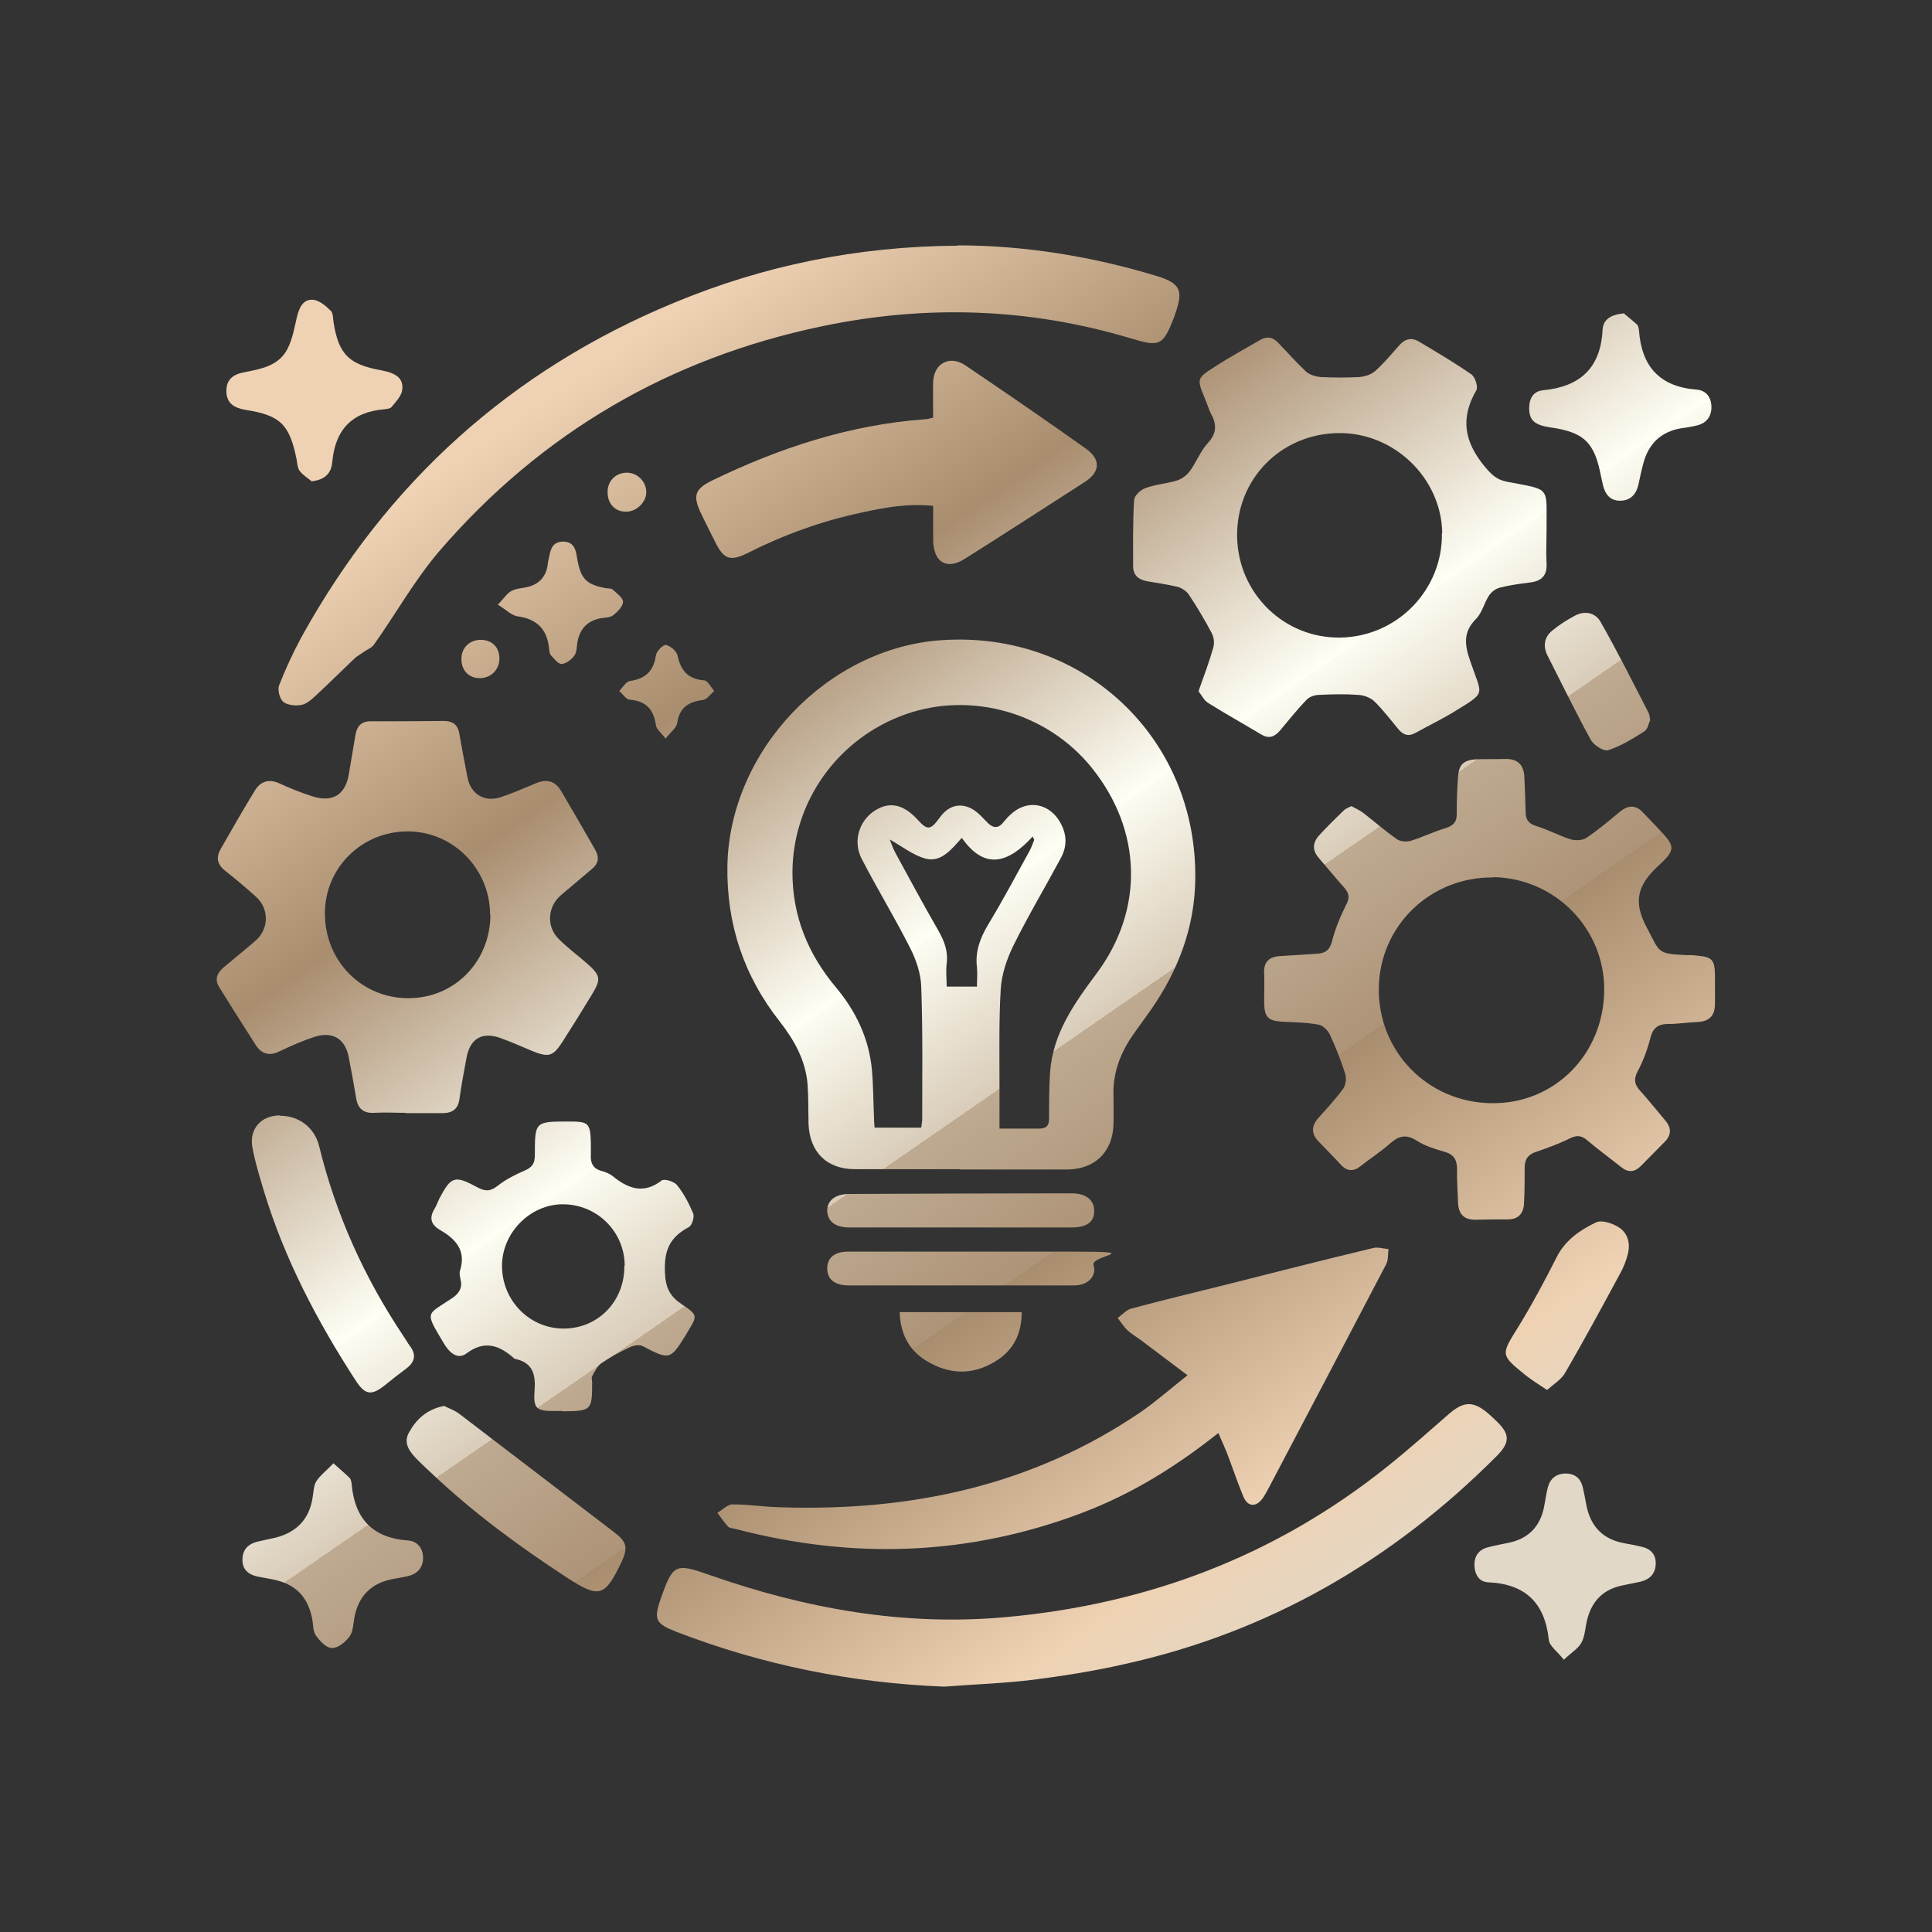 <?xml version="1.0" encoding="UTF-8"?>
<svg id="Layer_1" xmlns="http://www.w3.org/2000/svg" version="1.1" xmlns:xlink="http://www.w3.org/1999/xlink" viewBox="0 0 600 600">
  <rect x="0" y="0" width="600" height="600" fill="#333333" stroke="none"/>
  <!-- Generator: Adobe Illustrator 29.1.0, SVG Export Plug-In . SVG Version: 2.1.0 Build 142)  -->
  <defs>
    <style>
      .st0 {
        fill: url(#linear-gradient2);
      }

      .st1 {
        fill: url(#linear-gradient10);
      }

      .st2 {
        fill: url(#linear-gradient21);
      }

      .st3 {
        fill: url(#linear-gradient1);
      }

      .st4 {
        fill: url(#linear-gradient9);
      }

      .st5 {
        fill: url(#linear-gradient18);
      }

      .st6 {
        fill: url(#linear-gradient23);
      }

      .st7 {
        fill: url(#linear-gradient8);
      }

      .st8 {
        fill: url(#linear-gradient11);
      }

      .st9 {
        fill: url(#linear-gradient16);
      }

      .st10 {
        fill: url(#linear-gradient22);
      }

      .st11 {
        fill: url(#linear-gradient19);
      }

      .st12 {
        fill: url(#linear-gradient12);
      }

      .st13 {
        fill: url(#linear-gradient7);
      }

      .st14 {
        fill: url(#linear-gradient20);
      }

      .st15 {
        fill: url(#linear-gradient4);
      }

      .st16 {
        fill: url(#linear-gradient14);
      }

      .st17 {
        fill: url(#linear-gradient5);
      }

      .st18 {
        fill: url(#linear-gradient3);
      }

      .st19 {
        fill: url(#linear-gradient15);
      }

      .st20 {
        fill: url(#linear-gradient17);
      }

      .st21 {
        fill: url(#linear-gradient6);
      }

      .st22 {
        fill: url(#linear-gradient13);
      }

      .st23 {
        fill: url(#linear-gradient);
      }
    </style>
    <linearGradient id="linear-gradient" x1="183" y1="115.4" x2="473.5" y2="536.2" gradientUnits="userSpaceOnUse">
      <stop offset="0" stop-color="#eed2b3"/>
      <stop offset=".2" stop-color="#a98d6f"/>
      <stop offset=".4" stop-color="#fffff5"/>
      <stop offset=".4" stop-color="#fcfcf1"/>
      <stop offset=".5" stop-color="#d9ccb9"/>
      <stop offset=".5" stop-color="#beaa91"/>
      <stop offset=".6" stop-color="#ae9478"/>
      <stop offset=".6" stop-color="#a98d6f"/>
      <stop offset=".8" stop-color="#eed2b3"/>
      <stop offset=".9" stop-color="#e2d8c8"/>
    </linearGradient>
    <linearGradient id="linear-gradient1" x1="283.2" y1="46.3" x2="573.7" y2="467.1" xlink:href="#linear-gradient"/>
    <linearGradient id="linear-gradient2" x1="65.7" y1="196.4" x2="356.2" y2="617.2" xlink:href="#linear-gradient"/>
    <linearGradient id="linear-gradient3" x1="316.6" y1="23.2" x2="607.1" y2="444" xlink:href="#linear-gradient"/>
    <linearGradient id="linear-gradient4" x1="194.8" y1="107.3" x2="485.3" y2="528.1" xlink:href="#linear-gradient"/>
    <linearGradient id="linear-gradient5" x1="118.9" y1="159.7" x2="409.4" y2="580.5" xlink:href="#linear-gradient"/>
    <linearGradient id="linear-gradient6" x1="134" y1="149.3" x2="424.5" y2="570.1" xlink:href="#linear-gradient"/>
    <linearGradient id="linear-gradient7" x1="230.7" y1="82.5" x2="521.2" y2="503.3" xlink:href="#linear-gradient"/>
    <linearGradient id="linear-gradient8" x1="47.4" y1="209" x2="337.9" y2="629.9" xlink:href="#linear-gradient"/>
    <linearGradient id="linear-gradient9" x1=".8" y1="241.2" x2="291.4" y2="662" xlink:href="#linear-gradient"/>
    <linearGradient id="linear-gradient10" x1="4.4" y1="238.7" x2="295" y2="659.5" xlink:href="#linear-gradient"/>
    <linearGradient id="linear-gradient11" x1="394.6" y1="-30.6" x2="685.1" y2="390.2" xlink:href="#linear-gradient"/>
    <linearGradient id="linear-gradient12" x1="215.1" y1="93.3" x2="505.6" y2="514.1" xlink:href="#linear-gradient"/>
    <linearGradient id="linear-gradient13" x1="-43.3" y1="271.6" x2="247.3" y2="692.5" xlink:href="#linear-gradient"/>
    <linearGradient id="linear-gradient14" x1="122.6" y1="157.1" x2="413.1" y2="577.9" xlink:href="#linear-gradient"/>
    <linearGradient id="linear-gradient15" x1="254.3" y1="66.2" x2="544.9" y2="487" xlink:href="#linear-gradient"/>
    <linearGradient id="linear-gradient16" x1="130.8" y1="151.4" x2="421.3" y2="572.3" xlink:href="#linear-gradient"/>
    <linearGradient id="linear-gradient17" x1="139.3" y1="145.6" x2="429.9" y2="566.4" xlink:href="#linear-gradient"/>
    <linearGradient id="linear-gradient18" x1="349.8" y1=".3" x2="640.3" y2="421.1" xlink:href="#linear-gradient"/>
    <linearGradient id="linear-gradient19" x1="143.5" y1="142.7" x2="434" y2="563.5" xlink:href="#linear-gradient"/>
    <linearGradient id="linear-gradient20" x1="123.3" y1="156.7" x2="413.8" y2="577.5" xlink:href="#linear-gradient"/>
    <linearGradient id="linear-gradient21" x1="152.9" y1="136.2" x2="443.4" y2="557" xlink:href="#linear-gradient"/>
    <linearGradient id="linear-gradient22" x1="173.3" y1="122.1" x2="463.9" y2="542.9" xlink:href="#linear-gradient"/>
    <linearGradient id="linear-gradient23" x1="118.4" y1="160" x2="408.9" y2="580.9" xlink:href="#linear-gradient"/>
  </defs>
  <path class="st23" d="M298.1,363.1c-10.9,0-21.7,0-32.6,0-8.8,0-14.1-5.4-14.4-14.1-.1-4,0-8.1-.3-12.2-.6-7.5-4.1-13.7-8.6-19.5-11.2-14.2-16.6-30.3-16.3-48.5.7-35.7,31.1-67.7,66.7-70,44-2.9,79.3,30.5,78.6,74.4-.2,14.8-5.3,28.2-13.7,40.3-2.1,3-4.3,5.9-6.4,9-3.5,5.4-5.5,11.2-5.3,17.8,0,3,.1,6,0,9-.3,8.5-5.8,13.8-14.3,13.9-11.1,0-22.3,0-33.4,0h0ZM310.4,350.5c4.6,0,8.4,0,12.2,0,2.4,0,3.2-.9,3.2-3.2,0-4.7,0-9.4.3-14.1.8-12.1,7.4-21.4,14.4-30.8,14.9-19.9,14.2-44.5-1.4-63.9-13.7-17.1-37.3-23.9-57.8-16.7-21,7.4-35.1,27-35.2,49.1,0,13.6,4.8,25.3,13.4,35.6,6.3,7.5,10.4,16,11.3,25.9.4,4.6.4,9.1.6,13.7,0,1.4.1,2.8.2,4.1h14.5c.1-1,.3-1.8.3-2.5,0-13.7.2-27.5-.3-41.2-.1-4.1-1.6-8.5-3.5-12.2-4.7-9.3-10.2-18.3-15-27.6-2.8-5.4-.8-11.8,4-14.9,4.6-3,9-2.1,13.5,2.9,2.9,3.2,3.9,3.1,6.6-.6,2.3-3.3,5.4-4.8,9.1-3.4,2.1.8,3.8,2.6,5.4,4.3,2.1,2.3,3.8,2.6,5.7,0,.6-.7,1.2-1.4,1.9-2,4.7-4.5,11.2-3.9,14.9,1.5,2.5,3.8,3,7.8.8,11.9-4.9,9.1-10.2,18-14.8,27.3-2,4.1-3.6,8.8-3.9,13.3-.6,9.8-.4,19.6-.4,29.5,0,4.6,0,9.1,0,14.1h0ZM303.4,306.4c0-2.1.2-4.1,0-6-.6-4.9,1-9.1,3.5-13.3,4.5-7.4,8.5-15,12.7-22.6.7-1.2,1.1-2.5,1.6-3.7-.2-.3-.3-.7-.5-1-7.4,8.1-14.8,10.7-22,.4-3.3,3.7-6.4,7.6-11.1,6.5-3.9-1-7.4-3.8-11.3-6,.6,1.4,1.1,3,1.9,4.4,4.3,7.9,8.6,15.9,13.1,23.7,1.9,3.3,3.2,6.5,2.7,10.4-.3,2.4,0,4.8,0,7.2h9.5Z"/>
  <path class="st3" d="M419.6,250.3c1.3.7,2.6,1.3,3.7,2.1,3.5,2.7,6.9,5.7,10.5,8.2,1.1.8,3.1.9,4.4.5,3.6-1.1,7-2.8,10.7-3.9,2.6-.8,3.6-2.1,3.5-4.7,0-3.7.1-7.3.4-11,.2-4.1,1.7-5.5,5.9-5.7,3-.1,6,0,9-.1,3.7,0,5.5,1.9,5.7,5.5.2,3.7.3,7.3.4,11,0,2.4,1,3.7,3.5,4.4,3.6,1.1,7,3,10.6,4.1,1.4.4,3.6.3,4.8-.5,3.7-2.5,7.1-5.4,10.5-8.2,2.6-2.1,5-2,7.2.5,1.5,1.6,3.1,3.2,4.6,4.8,5.1,5.4,5.7,6.4.1,11.5-6.4,5.9-8.1,11-3.7,19.2,4.1,7.7,3.1,8.2,11.9,8.6,1.3,0,2.6,0,3.9.2,4.5.4,5.3,1.3,5.4,5.9,0,3,0,6,0,9,0,3.7-1.7,5.5-5.4,5.7-3,.1-6,.6-9,.6-3.3,0-4.9,1.2-5.7,4.5-.9,3.5-2.2,7-3.9,10.2-1.4,2.6-.9,4.3.9,6.2,2.6,2.9,5.1,6,7.6,9,2.1,2.4,2,4.7-.3,6.9-2.4,2.4-4.8,4.9-7.2,7.3-2,2-4,2.1-6.2.3-3.5-2.8-7.1-5.4-10.5-8.3-1.8-1.5-3.2-1.6-5.3-.6-3.4,1.7-7,3-10.5,4.2-2.5.8-3.6,2.3-3.6,4.9,0,3.7,0,7.3-.2,11-.1,3.2-1.7,5.1-5.1,5.1-3.3,0-6.5,0-9.8.1-3.8.1-5.5-1.8-5.6-5.5-.1-3.4-.4-6.8-.3-10.2,0-2.9-1-4.6-3.9-5.4-3-.9-6.1-1.8-8.7-3.5-3.3-2.1-5.6-1.4-8.3,1-2.8,2.5-6.1,4.6-9,6.9-2.2,1.8-4.3,1.7-6.2-.4-2.2-2.4-4.5-4.7-6.8-7.1-2.5-2.5-2.4-5,0-7.6,2.6-2.9,5.3-5.8,7.6-9,.8-1.2,1-3.3.5-4.7-1.3-4.1-2.9-8.1-4.7-12-.6-1.3-2.2-2.9-3.6-3.1-3.7-.7-7.6-.7-11.3-.9-4.3-.3-5.4-1.4-5.5-5.8,0-3,.1-6,0-9-.3-3.9,1.7-5.5,5.3-5.6,3.7-.2,7.3-.5,11-.7,2.6-.1,4.1-1.1,4.8-4,1-3.9,2.6-7.7,4.4-11.3,1.1-2.1.9-3.5-.6-5.2-2.7-3-5.3-6.2-7.9-9.2-2.1-2.4-2-4.7,0-7,2.5-2.7,5.1-5.3,7.7-7.8.6-.6,1.5-.9,2.5-1.4h0ZM463.7,272.5c-19.5-.2-35.2,15-35.5,34.3-.3,19.7,15.2,35.6,35,35.8,19.4.3,34.7-15,35-34.8.3-19.3-15.2-35.1-34.5-35.4h0Z"/>
  <path class="st0" d="M126,345.6c-3.3,0-6.6-.2-9.8,0-3.4.2-5.1-1.4-5.6-4.6-.7-4.3-1.5-8.5-2.3-12.7-1.1-5.7-5-8.1-10.6-6.3-3.7,1.2-7.3,2.8-10.9,4.5-3.2,1.6-5.6.8-7.4-2-3.8-5.9-7.6-11.9-11.3-17.9-1.6-2.5-.6-4.5,1.4-6.2,3.3-2.8,6.7-5.5,9.9-8.3,4.2-3.7,4.2-9.9.1-13.6-3.1-2.8-6.3-5.5-9.6-8.1-2.3-1.8-2.9-3.9-1.5-6.5,3.5-6.1,7-12.3,10.7-18.3,1.8-3,4.4-3.8,7.7-2.3,3.3,1.5,6.7,2.9,10.2,4,6.2,2,10.2-.4,11.3-6.7.7-4.1,1.4-8.3,2.1-12.4.5-2.9,2-4.3,5.1-4.2,7.5,0,14.9,0,22.4-.1,2.6,0,4.2,1.1,4.7,3.7.8,4.6,1.7,9.3,2.6,13.9,1,5.1,5.2,7.7,10.2,6.1,3.7-1.2,7.3-2.8,10.9-4.3,3.5-1.5,6.1-.8,8,2.4,3.6,6.1,7.1,12.2,10.6,18.3,1.3,2.3.9,4.3-1.1,5.9-3.2,2.7-6.4,5.4-9.6,8.1-4.1,3.5-4.6,9.6-.8,13.5,2.8,2.8,5.9,5.1,8.9,7.7,4.3,3.8,4.4,4.9,1.5,9.7-2.9,4.8-5.9,9.6-8.9,14.3-3.1,4.9-4.4,5.3-9.6,3.2-3.3-1.4-6.5-2.8-9.8-4-5.7-2.1-9.5.1-10.6,6-.8,4.3-1.6,8.5-2.2,12.8-.4,3.3-2.3,4.5-5.3,4.5h-11.4s0,0,0,0ZM152.2,284.1c0-14.3-11.5-25.9-25.6-25.9-14.2,0-25.6,11.2-25.7,25.3-.1,14.8,11.3,26.5,25.9,26.5s25.5-11.6,25.5-26h0Z"/>
  <path class="st18" d="M372.3,214.4c1.7-4.8,3.3-9,4.5-13.3.4-1.4.2-3.2-.5-4.5-2.1-4-4.5-8-7-11.8-.7-1.1-2.1-2.1-3.4-2.5-3.2-.8-6.4-1.2-9.7-1.8-2.6-.5-4.3-1.8-4.3-4.7,0-6.8-.1-13.6.3-20.4,0-1.4,2-3.3,3.5-3.8,3.2-1.2,6.7-1.4,9.9-2.4,1.5-.5,3.1-1.7,4-3,2-2.8,3.2-6.1,5.5-8.6,2.8-3,2.8-5.8,1-9.1-.8-1.5-1.2-3.2-1.9-4.7-2.5-6.1-2.6-6.3,2.9-9.8,4.6-3,9.4-5.6,14.2-8.4,2.1-1.2,3.9-1,5.6.8,2.9,3,5.7,6.2,8.7,9,1.1,1,3.1,1.6,4.7,1.7,3.9.2,7.8.2,11.7,0,1.7-.1,3.7-.7,5-1.8,2.7-2.4,5.1-5.3,7.5-8,1.8-2.1,3.9-2.6,6.2-1.2,5.5,3.3,11,6.5,16.3,10.2,1.1.8,2.1,3.8,1.5,4.9-5.1,8.7-3.7,16.1,2.6,23.7,2.1,2.5,3.7,4.1,6.9,4.7,13.9,2.7,12.2,1.2,12.3,14.8,0,3.5-.2,7.1,0,10.6.2,3.8-1.6,5.5-5.2,5.9-3.1.4-6.2.8-9.3,1.6-1.3.3-2.7,1.4-3.4,2.5-1.5,2.3-2.1,5.3-4,7.2-4.2,4.2-3.5,8.3-1.7,13.4,3.7,10.9,5.1,9.1-5.7,15.8-3.7,2.2-7.6,4.1-11.4,6.2-2.1,1.2-3.7.7-5.2-1-2.5-3-4.9-6.2-7.7-8.9-1.2-1.1-3.2-1.8-4.9-1.9-4-.3-8.1-.2-12.1,0-1.4,0-3.1.6-4,1.6-2.9,3-5.5,6.3-8.2,9.5-1.7,2-3.5,2.6-5.8,1.2-5.5-3.3-11.1-6.4-16.5-9.8-1.3-.8-2-2.4-2.9-3.5h0ZM447.9,165.5c-.3-17-14.9-31.2-32.2-31-17.9.2-31.8,14.3-31.5,32.2.3,17.6,14.6,31.6,32.1,31.3,17.7-.3,31.8-14.9,31.5-32.5h0Z"/>
  <path class="st15" d="M297.4,76.2c20.3,0,41.5,3.3,62.1,9.6,7,2.2,8,4.4,5.6,11.3-.2.5-.3,1-.5,1.5-3.5,8.9-4.4,9.2-13.7,6.4-31.5-9.4-63.4-10.4-95.5-3.7-47.5,9.9-87.3,33.1-119,69.9-7.6,8.9-13.4,19.3-20.2,28.9-.7,1.1-2.2,1.6-3.3,2.4-.9.7-2,1.2-2.8,2-4,3.8-7.9,7.7-11.9,11.4-1.3,1.2-2.9,2.7-4.5,3-1.8.4-4.4.1-5.7-.9-1.1-.9-1.9-3.7-1.3-5.2,2-5.1,4.3-10.1,6.9-14.9,26.5-48,65-82.9,115.8-103.9,27.7-11.5,56.7-17.5,88.1-17.7h0Z"/>
  <path class="st17" d="M293.3,523.8c-28.7-1.1-56.4-6.7-83.2-17-6.6-2.6-7.2-3.8-4.8-10.6,3.7-10.5,4.5-10.8,15-7.1,29.9,10.5,60.5,16,92.2,13.1,44-4,83.7-19,118.4-46.8,6.5-5.2,12.8-10.8,19.1-16.3,4.5-3.9,7.5-4.1,12.1-.2.9.8,1.8,1.6,2.6,2.4,4.3,4.1,4.3,6.7.1,10.9-32.5,32.6-70.9,54.8-116,64.7-9.3,2.1-18.8,3.6-28.2,4.8-9.1,1.1-18.3,1.4-27.4,2.1h0Z"/>
  <path class="st21" d="M378.4,445c-13.2,10.5-26.8,18.9-42,24.7-35.4,13.5-71.5,14.7-108.1,5.1-.8-.2-1.7-.2-2.2-.7-1.2-1.3-2.2-2.8-3.3-4.3,1.6-.9,3.1-2.6,4.7-2.6,5,0,9.9.8,14.9.9,40.3,1.3,78.1-6.6,111.9-29.6,4.9-3.4,9.4-7.4,14.5-11.4-5.3-4-10-7.5-14.6-11-1.4-1-2.9-1.9-4.1-3-1.1-1.1-2-2.5-3-3.8,1.4-1,2.7-2.5,4.2-2.9,10-2.7,20.1-5.1,30.1-7.6,15-3.8,29.9-7.6,45-11.2,1.5-.4,3.2.2,4.8.3-.2,1.6,0,3.3-.7,4.7-12.2,23.3-24.4,46.6-36.7,69.9-.6,1-1.1,2.1-1.8,3-2.1,2.7-4.6,2.4-5.9-.8-1.7-4.1-3.1-8.3-4.7-12.5-.8-2.2-1.8-4.3-3-7.1h0Z"/>
  <path class="st13" d="M289.8,129.8c0-3.9-.1-7.6,0-11.2.2-5.7,5.1-8.4,9.9-5.2,12.6,8.5,25.1,17.1,37.5,25.9,4.8,3.4,4.5,7.4-.5,10.5-12.3,7.9-24.6,15.9-37,23.7-5.6,3.6-9.7,1.2-9.9-5.5,0-3.5,0-7,0-10.9-7.8-.8-15.1.5-22.3,2.1-12.2,2.6-23.9,6.8-35,12.4-5.8,2.9-7.7,2.2-10.5-3.5-1.5-3-3.1-6.1-4.5-9.1-2.4-5.2-1.5-7.2,3.5-9.7,21-10.2,42.9-17.4,66.3-19.1.6,0,1.3-.2,2.5-.5h0Z"/>
  <path class="st7" d="M174.6,438.2h-2.8c-5.1,0-6.2-.8-5.8-6,.4-5.1-.3-9-6.1-10.2-.1,0-.3-.1-.3-.2-4.5-4-9.1-5.7-14.7-1.5-2.2,1.7-4.5.5-6.1-1.7-.3-.4-.6-.8-.9-1.3-6.1-10.3-5.6-8.7,2.6-14.2,2.2-1.5,3.2-3.3,2.5-5.9-.2-.9-.4-1.9-.1-2.7,1.9-6.2-1.4-9.7-6.2-12.5-2.8-1.6-3.5-3.7-1.8-6.5.6-1,1-2.1,1.5-3.2,3.7-7,4.8-7.4,11.8-3.6,2.4,1.3,4,1.4,6.3-.4,2.5-2,5.5-3.5,8.5-4.8,2.3-1,3.1-2.2,3.1-4.7,0-10.5,0-10.5,10.5-10.5,6.2,0,6.7.4,6.9,6.6,0,1.2,0,2.4,0,3.5-.2,2.7.6,4.6,3.5,5.3,1.1.3,2.3.8,3.2,1.5,4.8,3.9,9.6,5.8,15.3,1.4.8-.6,3.9.3,4.8,1.5,2.1,2.6,3.7,5.7,5,8.8.4,1.1-.4,3.7-1.4,4.2-5.8,3.1-7.7,7.1-7.4,14,.2,5,1.6,7.5,5.3,10,4.9,3.3,4.8,3.5,1.9,8.3-.2.3-.4.7-.6,1-4.9,8-5.2,8-13.4,3.7-1.1-.6-2.9-.3-4.1.3-3.1,1.4-6.1,3.1-8.9,5-1.2.9-2,2.5-2.8,4-.3.5,0,1.3,0,1.9,0,8.7-.2,8.9-9.1,9h0ZM194,393.1c0-10.6-8.6-19.1-19.2-19.1-10.2,0-18.9,8.9-18.9,19.1,0,10.9,8.7,19.6,19.3,19.5,10.7-.1,18.8-8.6,18.7-19.5h0Z"/>
  <path class="st4" d="M86.9,346.5c6,0,10.8,3.7,12.2,9.4,5.2,21.3,14.1,41,26.3,59.2.7,1,1.2,2,1.9,2.9,2.1,2.8,1.5,5-1.1,7-2.3,1.7-4.6,3.5-6.8,5.3-4.1,3.2-6,2.9-8.9-1.5-12-18.5-22.2-37.9-28.6-59.1-1.3-4.4-2.7-8.8-3.5-13.3-1.1-5.8,2.7-10,8.5-10h0Z"/>
  <path class="st1" d="M138.1,436.7c1.3.7,3.2,1.3,4.7,2.5,16,12.2,32,24.5,48,36.7,3.8,2.9,4.3,4.7,2.3,9-5.3,11.2-7,11.6-17.4,4.8-14.7-9.6-28.8-20-41.6-32.1-1.3-1.2-2.7-2.5-4-3.8-2.5-2.5-5.1-5.3-3.1-8.9,2.2-4,5.5-7.3,11.1-8.3h0Z"/>
  <path class="st8" d="M504.5,97.5c.9.8,2.5,2,3.9,3.3.4.4.5,1.2.6,1.8.8,11.2,6.4,17.5,17.9,18.4,3,.2,4.6,2.5,4.6,5.4,0,2.9-1.5,5-4.4,5.7-1.6.4-3.3.7-5,.9-6.4,1.1-10.2,4.9-11.8,11.1-.6,2.2-1,4.3-1.5,6.5-.7,3-2.5,4.9-5.7,4.9-3.1,0-4.6-2-5.3-4.9-.2-.9-.4-1.8-.6-2.7-2-10.6-5.3-13.7-15.9-15.2-4.7-.7-6.4-2.2-6.4-5.9,0-3.1,1.3-5.3,4.3-5.6,11.5-1.1,17.9-6.9,18.5-18.8.2-3.2,2.5-4.7,6.7-5.1h0Z"/>
  <path class="st12" d="M485.7,515.5c-2-2.6-4.5-4.3-4.7-6.2-1.2-11.5-7.3-17.4-18.8-17.9-2.9-.1-4.2-2.5-4.3-5.2-.1-3,1.4-5,4.3-5.7,2.3-.6,4.6-1,6.9-1.5,5.8-1.4,9.2-5.1,10.4-10.9.4-2.1.7-4.2,1.2-6.2.7-2.7,2.6-4.2,5.4-4.3,2.9,0,4.7,1.4,5.4,4.1.4,1.8.8,3.6,1.1,5.4,1.2,6.8,5.1,11,12,12.2,1.7.3,3.3.6,5,1,2.9.6,4.7,2.3,4.6,5.4-.1,3-1.8,4.8-4.7,5.5-1.9.4-3.8.8-5.8,1.2-6.1,1.3-9.5,5.1-10.9,11-.5,2.3-.6,4.8-1.7,6.8-1,1.8-3.1,3-5.6,5.4h0Z"/>
  <path class="st22" d="M103.5,454.4c2.2,2,3.7,3.2,5.1,4.6.4.4.5,1.2.6,1.8.9,10.7,6.4,16.8,17.4,17.6,3,.2,4.7,2.3,4.8,5.3,0,3.1-1.7,5.1-4.8,5.8-1.4.3-2.8.6-4.2.8-7,1.2-11.2,5.3-12.4,12.4-.3,1.9-.4,4.2-1.5,5.6-1.3,1.7-3.6,3.6-5.4,3.5-1.8,0-3.8-2.2-5-3.9-.9-1.2-.8-3.2-1.1-4.9-1.3-7.1-5.2-11.1-12.3-12.5-1.4-.3-2.8-.5-4.3-.8-2.8-.5-5-1.9-5.1-5-.1-3.4,1.7-5.3,5-6,1.8-.4,3.6-.8,5.4-1.2,6.5-1.7,10.4-5.8,11.4-12.5.3-1.7.3-3.6,1.1-4.9,1.2-1.9,3.1-3.3,5.3-5.6h0Z"/>
  <path class="st16" d="M96.7,149.4c-.8-.7-2.5-1.7-3.6-3.1-.7-.9-.8-2.5-1-3.7-2.2-10.8-5-13.6-15.8-15.3-3.5-.6-6-2-6-5.9,0-3.6,2.2-5.2,5.6-5.8,5.2-1,10.6-2,13.3-7.1,1.6-3,2.2-6.6,3-10,.7-2.9,1.9-5.7,5.1-5.4,1.9.2,3.9,1.9,5.4,3.4.8.7.7,2.5.9,3.7,1.6,9.9,4.8,13,14.8,14.8,4.8.9,7,2.6,6.5,6.2-.3,1.9-2,3.6-3.3,5.2-.4.5-1.4.6-2.2.7-10.1.8-15.3,6.4-16.2,16.3-.3,3.4-2,5.6-6.6,6.1h0Z"/>
  <path class="st19" d="M480.5,431.7c-2.7-1.8-4.8-3.1-6.7-4.6-7.9-6.4-7.7-6.3-2.3-15,4.3-7,8.2-14.3,11.9-21.6,2.7-5.4,7.3-8.5,12.3-10.9,1.8-.8,5.1.3,7.1,1.6,2.8,1.8,3.6,5.1,2.7,8.4-.5,2-1.3,4-2.3,5.8-5.6,10.4-11.2,20.7-17.1,30.9-1.2,2.1-3.5,3.5-5.7,5.4h0Z"/>
  <path class="st9" d="M298.1,399.2h-34.5c-4.4,0-6.7-1.9-6.7-5.3,0-3.2,2.2-5.2,6.5-5.2,23.3,0,46.6,0,69.8,0s5.4,1.1,6.4,4.2c1.1,3.3-1.7,6.3-5.9,6.3-11.9,0-23.8,0-35.7,0h0Z"/>
  <path class="st20" d="M298.3,381.2h-34.5c-4.4,0-6.8-1.9-6.9-5.2,0-3.2,2.5-5.2,6.9-5.2,23-.1,46-.2,69-.2,4.5,0,7.1,2.1,7,5.6,0,3.3-2.3,5-7,5-11.5,0-23,0-34.5,0h0Z"/>
  <path class="st5" d="M512.4,223.8c-.4.9-.7,2.7-1.7,3.3-3.6,2.3-7.3,4.6-11.3,5.9-1.4.4-4.5-1.6-5.4-3.3-4.7-8.6-9-17.4-13.4-26.1-1.5-2.9-1-5.8,1.5-7.8,2.2-1.8,4.7-3.4,7.2-4.7,3-1.5,6.1-.8,7.7,1.9,5.3,9.3,10.1,18.9,15,28.4.3.6.3,1.3.5,2.5h0Z"/>
  <path class="st11" d="M154.7,187.7c2-2.1,2.9-3.6,4.2-4.2,1.5-.8,3.3-.8,4.9-1.2,3.4-.8,5.5-2.9,6.2-6.3.1-.5.1-1,.2-1.5.7-2.7.6-6.2,4.6-6.3,4,0,4.1,3.3,4.6,6.1,1.1,5.5,2.8,7.2,8.4,8.3.9.2,2,0,2.6.6,1.2,1.1,3.1,2.5,3.1,3.7-.1,1.5-1.7,3.1-3.1,4.2-.9.7-2.5.7-3.8.9-4.3.8-6.6,3.4-7.3,7.6-.2,1.4-.2,3.1-1,4.1-.9,1.2-2.5,2.4-3.9,2.5-1.1,0-2.3-1.6-3.3-2.7-.5-.5-.5-1.5-.6-2.2-.6-5.9-3.8-9.1-9.8-9.9-1.9-.3-3.6-2.1-6.2-3.7h0Z"/>
  <path class="st14" d="M279.5,407.5h37.8c0,6.8-2.6,11.9-8.2,15.3-7.2,4.4-14.5,4.1-21.6-.3-5.3-3.3-7.9-8.4-8.1-15Z"/>
  <path class="st2" d="M206.7,229.4c-1.4-1.9-2.9-3-3-4.2-.7-4.8-3-7.5-8.1-7.9-1.1,0-2.2-1.8-3.3-2.7,1.1-1.1,2.1-2.9,3.3-3.1,4.9-.7,7.4-3.1,8.1-8,.2-1.3,2.2-3.3,3.1-3.2,1.4.3,3.3,1.9,3.6,3.2,1,4.8,3.3,7.4,8.3,7.8,1.1.1,2.1,2.1,3.1,3.3-1.2,1-2.3,2.7-3.6,2.8-4.5.6-7.2,2.4-7.9,7.2-.2,1.4-1.9,2.6-3.6,4.8Z"/>
  <path class="st10" d="M194.3,158.9c-3.4,0-5.7-2.6-5.6-6.2,0-3.4,2.6-5.9,6-5.9,3.4,0,6.2,3,6,6.4-.2,3-3.2,5.8-6.4,5.7Z"/>
  <path class="st6" d="M149.2,198.7c3.6,0,5.9,2.3,5.9,5.8s-2.6,6-5.9,6.1c-3.5.1-5.9-2.3-5.9-5.9s2.5-5.9,5.9-6h0Z"/>
</svg>